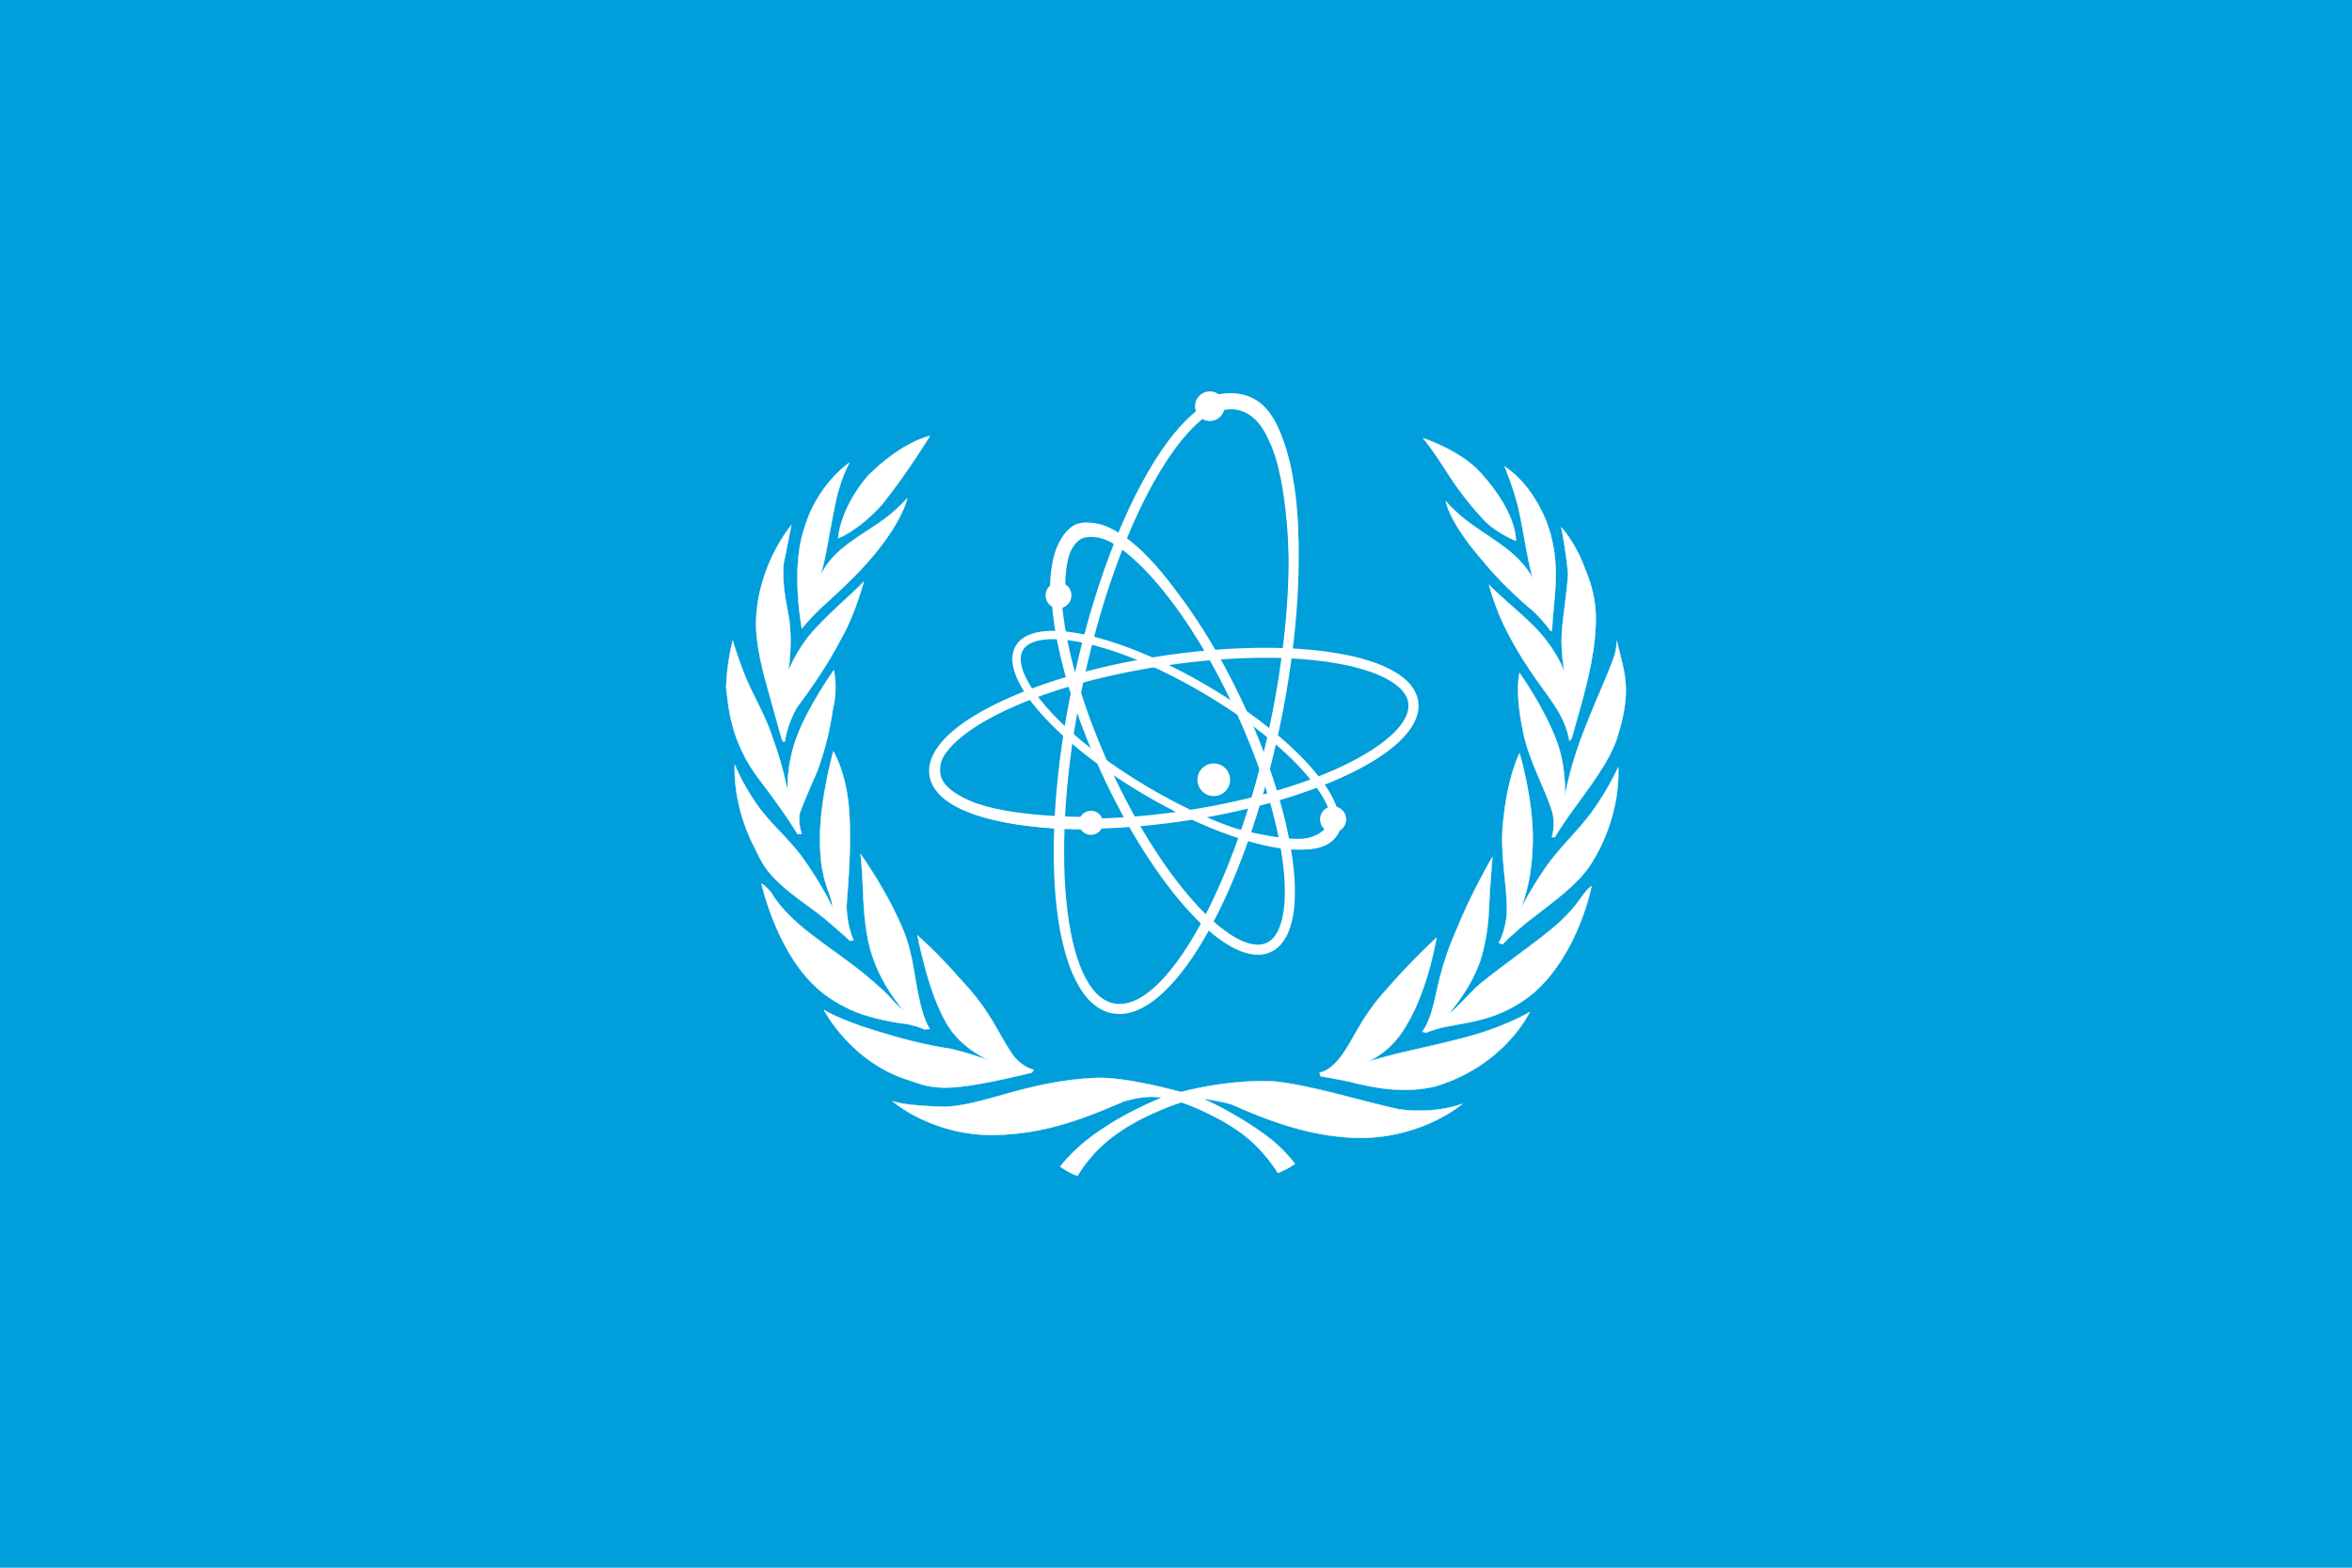 <svg height="400" width="600" xmlns="http://www.w3.org/2000/svg"><path d="M0 0h600v400H0z" fill="#009edb"/><g fill="#fff"><g stroke="#fff" stroke-width=".1"><path d="M221.38 121.429c-7.24 8.512-7.56 15.913-7.56 15.913s5.161-1.896 11.22-8.654c6.67-8.367 12.173-17.444 12.173-17.444s-6.881 1.233-15.834 10.185z"/><path d="M222.669 141.919a2.533 2.533 0 0 1-.098.117c-4.099 4.898-9.106 9.367-13.03 13-2.866 2.649-4.985 5.33-4.985 5.33s-2.791-14.848.431-24.874c3.222-11.816 11.697-17.426 11.697-17.426s-2.147 3.78-3.44 9.764c-.89 4.108-1.731 8.984-2.448 12.773-.755 3.979-1.592 6.448-1.592 6.448s1.44-3.665 5.808-7.241c3.176-2.601 7.143-4.872 10.325-7.183 3.613-2.624 6.088-5.49 6.088-5.49s-1.015 5.55-8.756 14.782z"/><path d="M214.535 163.045c-3.341 6.523-7.876 12.969-11.22 17.426-2.67 4.664-3.07 8.647-3.07 8.647s-.465.476-.748-.392c-.645-1.987-1.724-6.204-3.103-11.041-1.702-5.963-3.693-13.225-3.501-19.336.457-14.437 8.99-24.349 8.99-24.349s-.557 2.706-1.99 9.868c-.477 7.478 1.407 12.025 1.671 16.39.383 6.284-.477 11.062-.477 11.062s1.99-5.321 5.98-9.882c2.79-3.182 6.336-6.473 9.128-9.026 2.674-2.444 4.15-4.009 4.15-4.009s-2.103 8.159-5.81 14.642z"/><path d="M193.848 199.09c-7.827-10.145-8.023-19.497-8.608-23.671.228-6.773 1.685-11.978 1.685-11.978s1.33 4.715 3.5 9.868c2.022 4.802 4.934 9.388 6.764 15.198 2.692 7.388 3.74 13.368 3.74 13.368s-.41-6.667 2.386-14.004c3.079-8.066 9.391-16.87 9.391-16.87s1.103 4.557-.214 9.734c-.821 5.543-1.618 9.12-3.685 15.172-.609 1.778-2.948 6.559-4.775 11.538-.537 2.526.478 5.33.478 5.33l-1.036.081s-2.226-4.056-9.626-13.765z"/><path d="M193.022 217.315c1.232 2.734 2.424 4.59 4.393 6.645 4.207 4.389 9.634 7.61 13.183 10.61 3.929 3.324 6.215 5.465 6.215 5.465l.965-.106s-1.739-3.323-1.822-8.842c.59-7.61 1.348-18.071.482-26.097-.933-8.656-3.857-13.29-3.857-13.29s-3.338 11.995-3.377 21.597c-.16 9.484 1.772 12.811 2.733 15.969.496 1.626.483 2.357.483 2.357s-3.002-6.436-7.984-13.183c-3.554-4.811-8.52-8.788-11.789-13.825-3.508-5.125-5.199-9.484-5.199-9.484s-.857 10.394 5.574 22.184z"/><path d="M231.604 261.31c-4.769-.537-10.986-1.93-14.79-3.751-6.27-3.002-8.574-5.678-9.592-6.591-9.538-9.646-12.951-25.483-12.951-25.483s.71.175 2.448 2.226c1.34 2.358 3.656 5.078 6.912 7.984 4.155 3.71 11.669 8.613 16.345 12.433 3.54 2.892 6.377 5.412 8.305 7.716 1.798 1.748 2.424 2.166 2.424 2.166s-6.228-6.614-8.747-15.991c-1.448-5.197-1.686-11.908-1.876-16.452-.209-5.014-.558-7.666-.558-7.666s7.157 9.961 11.168 20.098c2.182 5.514 2.607 11.662 3.645 16.13 1.178 6.163 2.857 8.416 2.857 8.416l-1.485.078s-.963-.6-4.105-1.313z"/><path d="M256.512 275.238c-3.8.826-8.463 1.739-11.905 2.076-7.376.725-9.988-.862-12.575-1.643-14.945-4.505-21.864-18.005-21.864-18.005s3.551 2.388 13.296 5.372c5.964 1.828 12.14 3.559 19.357 4.63 5.781 1.46 9.788 3.002 9.788 3.002s-7.291-2.912-11.074-9.432c-2.694-4.64-4.43-10.153-5.644-14.718-1.158-4.345-1.858-7.859-1.858-7.859s5.094 4.395 10.931 11.147c8.074 8.5 9.502 13.789 13.503 19.505 2.48 3.15 5.217 3.643 5.217 3.643l-.428.714s-2.942.743-6.744 1.568zM286.69 281.03c-9.11 3.857-19.184 8.251-32.902 8.574-16.241.203-26.15-8.681-26.15-8.681s2.38 1.215 12.968 1.464c9.753 0 21.185-6.645 39.225-7.36 7.708-.257 21.434 3.61 21.434 3.61s11.717-3.252 23.294-2.73c8.822.656 23.556 5.268 32.168 7.106 9.586 1.377 16.328-1.384 16.328-1.384s-9.523 8.457-25.705 8.725c-11.212-.131-21.06-3.216-32.581-8.307-1.287-.75-7.985-1.768-7.985-1.768s8.556 3.751 16.059 9.36c4.417 3.128 7.502 7.324 7.502 7.324s-1.01.703-2.036 1.25c-1.142.607-2.314 1.062-2.314 1.062s-3.52-5.95-9.454-10.254c-7.001-5.072-15.168-7.777-15.168-7.777s-9.252 2.858-16.54 8.073C278.023 294.144 274.9 300 274.9 300s-1.1-.344-2.094-.879c-1.185-.635-2.324-1.453-2.324-1.453s3.632-5.172 11.528-10.136c6.144-4.157 14.324-7.434 14.324-7.434s-3.282-1-9.645.931zM341.912 269.793c3.22-4.1 5.049-9.939 11.708-17.25 6.291-7.258 12.837-13.292 12.837-13.292s-.477 2.963-1.57 7.058c-1.23 4.609-3.242 10.652-6.234 15.51-4.383 7.574-10.69 9.386-10.69 9.386s3.374-1.129 8.995-2.487c5.812-1.406 13.975-3.072 20.19-4.978 7.945-2.436 13.062-5.486 13.062-5.486s-6.332 13.63-24.09 18.948c-7.749 1.853-15.493.452-22-1.245-4.25-.88-7.241-1.358-7.241-1.358l-.227-.961s2.15.114 5.26-3.845z"/><path d="M371.428 237.519c-4.287 9.715-4.693 15.529-6.216 20.576-1.02 3.378-2.358 5.143-2.358 5.143l.928.286s1.704-.868 5.145-1.57c6.126-1.257 14.004-1.716 22.434-8.718 11.456-10.159 14.648-27.15 14.648-27.15s-.953.642-1.858 1.857c-1.31 1.76-3.173 4.687-7.359 8.288-4.874 4.195-13.114 9.824-18.935 14.576-2.215 1.81-4.406 4.362-5.788 5.714-1.89 1.857-2.571 2.216-2.571 2.216s7.136-7.86 8.932-16.576c1.488-6.014 1.335-10.36 1.641-14.933.332-4.898.645-8.573.645-8.573s-5.412 9.185-9.288 18.864z"/><path d="M382.358 240.59s2.136-3.778 2.074-8.932c-.077-6.123-1.8-14.275-1.002-21.578 1.129-12.217 4.216-17.86 4.216-17.86s3.358 11.115 3.358 21.505c0 12.29-3.358 18.72-3.358 18.72s2.618-5.238 6.574-11.004c3.42-4.983 8.249-9.311 11.789-14.147 4.164-5.687 6.787-11.502 6.787-11.502s1.117 12.324-7.216 25.078c-3.295 5.041-10.145 9.82-15.219 13.79-4.236 3.316-7.073 6.287-7.073 6.287z"/><path d="M395.861 206.724c-1.767-5.6-5.924-12.924-7.322-20.042-2.197-10.673-.893-14.968-.893-14.968s6.288 8.765 9.539 17.576c2.407 6.524 2.037 13.79 2.037 13.79s.866-5.149 3-11.54c2.611-7.82 7.06-17.34 9.216-23.042 1.069-2.826 1.001-5 1.001-5s.328 1.377.93 3.768c.55 2.188 1.414 5.27 1.392 9.109-.02 3.396-.792 7.383-2.229 11.869-1.942 6.158-7.579 13.293-11.668 18.98-2.659 3.696-4.215 6.357-4.215 6.357l-.771.03s1.125-3.277-.017-6.887z"/><path d="M384.432 161.103c5.517 10.664 9.81 14.858 13.235 20.63 2.166 3.65 2.697 7.27 2.697 7.27l.57-.57s.865-3.162 2.145-7.663c1.881-6.611 4.372-16.296 3.965-24.596-.218-4.44-1.49-8.158-2.84-11.414-2.584-6.806-5.913-10.2-5.913-10.2s1.046 4.709 1.733 11.753c-.33 5.7-1.324 10.503-1.607 15.54-.253 4.506.66 9.575.66 9.575s-1.547-4.582-5.965-9.682c-2.568-2.964-5.85-5.707-8.52-8.091-2.67-2.384-4.729-4.408-4.729-4.408s1.4 5.713 4.569 11.856z"/><path d="M378.281 143.095c4.088 5.066 9.188 9.794 12.902 12.864 2.967 2.87 4.34 4.983 4.34 4.983h.375s.127-2.365.428-5.68c.47-5.153 1.287-11.413-.856-19.237-1.479-5.148-4.09-9.474-6.591-12.432-2.587-3.06-5.037-4.55-5.037-4.55s.32.728 1.127 2.938c.675 1.848 1.768 4.807 2.57 8.525.737 3.44 1.32 7.014 1.93 10.181a145.4 145.4 0 0 0 1.552 7.127s-.933-2.733-4.93-6.324c-3.237-2.908-8.297-5.857-11.841-8.573-3.545-2.715-5.412-5.037-5.412-5.037s.616 5.118 9.443 15.215z"/><path d="M378.43 132.542c-6.437-6.908-8.978-11.74-12.058-16.237-1.84-2.687-3.322-4.5-3.322-4.5s9.457 3.04 14.736 8.895c9.54 10.663 8.896 17.308 8.896 17.308s-5.298-2.19-8.252-5.466z"/></g><path d="M307.053 103.515c-12.84 8.384-26.257 36.835-33.387 70.798-9.263 44.11-4.918 81.098 9.891 84.208 14.808 3.11 33.664-29.008 42.926-73.119 7.132-33.962 6.29-65.405-2.093-78.247-2.172-3.324-4.796-5.331-7.8-5.961-3.003-.631-6.213.15-9.537 2.321zm-22.968 152.49c-12.95-2.722-16.57-39.889-7.903-81.163 3.481-16.579 8.479-32.007 14.453-44.617 5.714-12.061 12.045-20.783 17.824-24.556 2.732-1.785 5.291-2.444 7.604-1.959 2.311.486 4.388 2.119 6.173 4.852 3.774 5.78 6.062 16.31 6.443 29.651.398 13.949-1.232 30.084-4.712 46.661-8.668 41.275-26.93 73.849-39.882 71.132z"/><path d="M309.339 100.98s4.354-1.501 8.806 0c2.846.96 5.58 3.165 7.743 7.717 6.93 14.503 5.17 37.08 5.17 37.08h-2.214s.074-22.791-5.144-33.365c-4.803-11.128-12.803-7.373-12.803-7.373z"/><circle cx="308.633" cy="103.644" r="3.778"/><path d="M274.334 134.62c-2.12.977-3.722 2.896-4.76 5.705-3.935 10.65.647 33.5 11.401 56.86 6.57 14.27 14.553 26.87 22.481 35.484 8.247 8.962 15.61 12.6 20.731 10.244 5.12-2.36 7.145-10.317 5.7-22.411-1.389-11.625-5.772-25.885-12.341-40.155-6.568-14.268-14.552-26.87-22.48-35.484-8.25-8.962-15.611-12.6-20.732-10.243zm40.876 46.804c14.267 30.99 15.604 55.605 7.901 59.153-7.702 3.544-25.533-13.477-39.799-44.469-7.969-17.307-12.562-34.703-12.562-46.29 0-3.425.403-6.344 1.237-8.602.793-2.146 1.944-3.578 3.423-4.259 7.702-3.546 25.534 13.476 39.8 44.467z"/><path d="M274.616 133.738c2.9-1.103 6.93.287 6.93.287 2.582.954 5.308 2.727 7.395 4.465 7.282 6.065 13.04 15.147 13.04 15.147l-1.966 1.215s-5.323-8.34-11.431-13.362c-2.642-2.17-5.545-3.506-7.574-4.107 0 0-2.754-.85-4.903-.019-1.663.645-2.85 3.02-2.85 3.02-1.607 3.345-1.5 9.18-1.5 9.18l-3.893.287s-.047-7.286 2.376-11.522c0 0 1.626-3.544 4.376-4.59z"/><circle cx="270.025" cy="151.914" r="3.305"/><path d="M296.255 167.387c-16.439 2.497-31.597 6.921-42.681 12.458-11.507 5.75-17.353 12.146-16.463 18.012.368 2.424 1.842 4.6 4.378 6.468 9.668 7.116 34.241 9.152 61.147 5.065 16.438-2.498 31.596-6.922 42.68-12.46 11.507-5.748 17.354-12.145 16.463-18.011-.891-5.868-8.374-10.239-21.069-12.31-12.229-1.997-28.017-1.72-44.455.778zM239.596 196.7c0-8.889 22.299-21.492 57.045-26.77 35.764-5.434 61.24.46 62.595 9.374 1.354 8.914-21.222 22.11-56.986 27.542-25.865 3.93-50.224 2.042-59.236-4.593-1.968-1.447-3.098-3.057-3.36-4.781a5.197 5.197 0 0 1-.058-.772z"/><path d="M276.455 208.42s-19.224.124-28.937-4.072c-3.96-1.711-6.705-3.771-7.448-6.163-.767-2.474.536-5.251.536-5.251l-3.27 2.197s2.136 8.565 11.094 12.325c10.574 4.437 28.24 4.179 28.24 4.179z"/><circle cx="278.304" cy="209.946" r="3.082"/><path d="M259.114 164.782c-2.288 3.88-.003 10.015 6.436 17.279 6.179 6.969 15.507 14.301 26.269 20.647 10.76 6.348 21.692 10.966 30.778 13.002 9.471 2.12 15.948 1.153 18.237-2.728 2.288-3.88.001-10.016-6.438-17.279-6.177-6.968-15.506-14.3-26.267-20.648-10.76-6.347-21.691-10.963-30.777-13-9.472-2.122-15.95-1.153-18.238 2.727zm47.926 12.12c23.337 13.764 35.36 29.205 31.947 34.99-3.413 5.788-22.743 2.736-46.08-11.03-20.718-12.218-32.518-25.76-32.518-32.694 0-.876.188-1.647.571-2.297 3.414-5.786 22.744-2.734 46.08 11.03z"/><path d="M312.411 210.617s11.364 3.43 18.916 3.43c3.13 0 5.463-1.353 6.43-2.359.409-.425.376-1.07.376-1.07l3.965.107s-.672 6-9.217 6c-6.805.265-21.113-4.823-21.113-4.823z"/><circle cx="340.08" cy="209.063" r="3.34"/><circle cx="309.635" cy="198.96" r="4.166"/></g></svg>